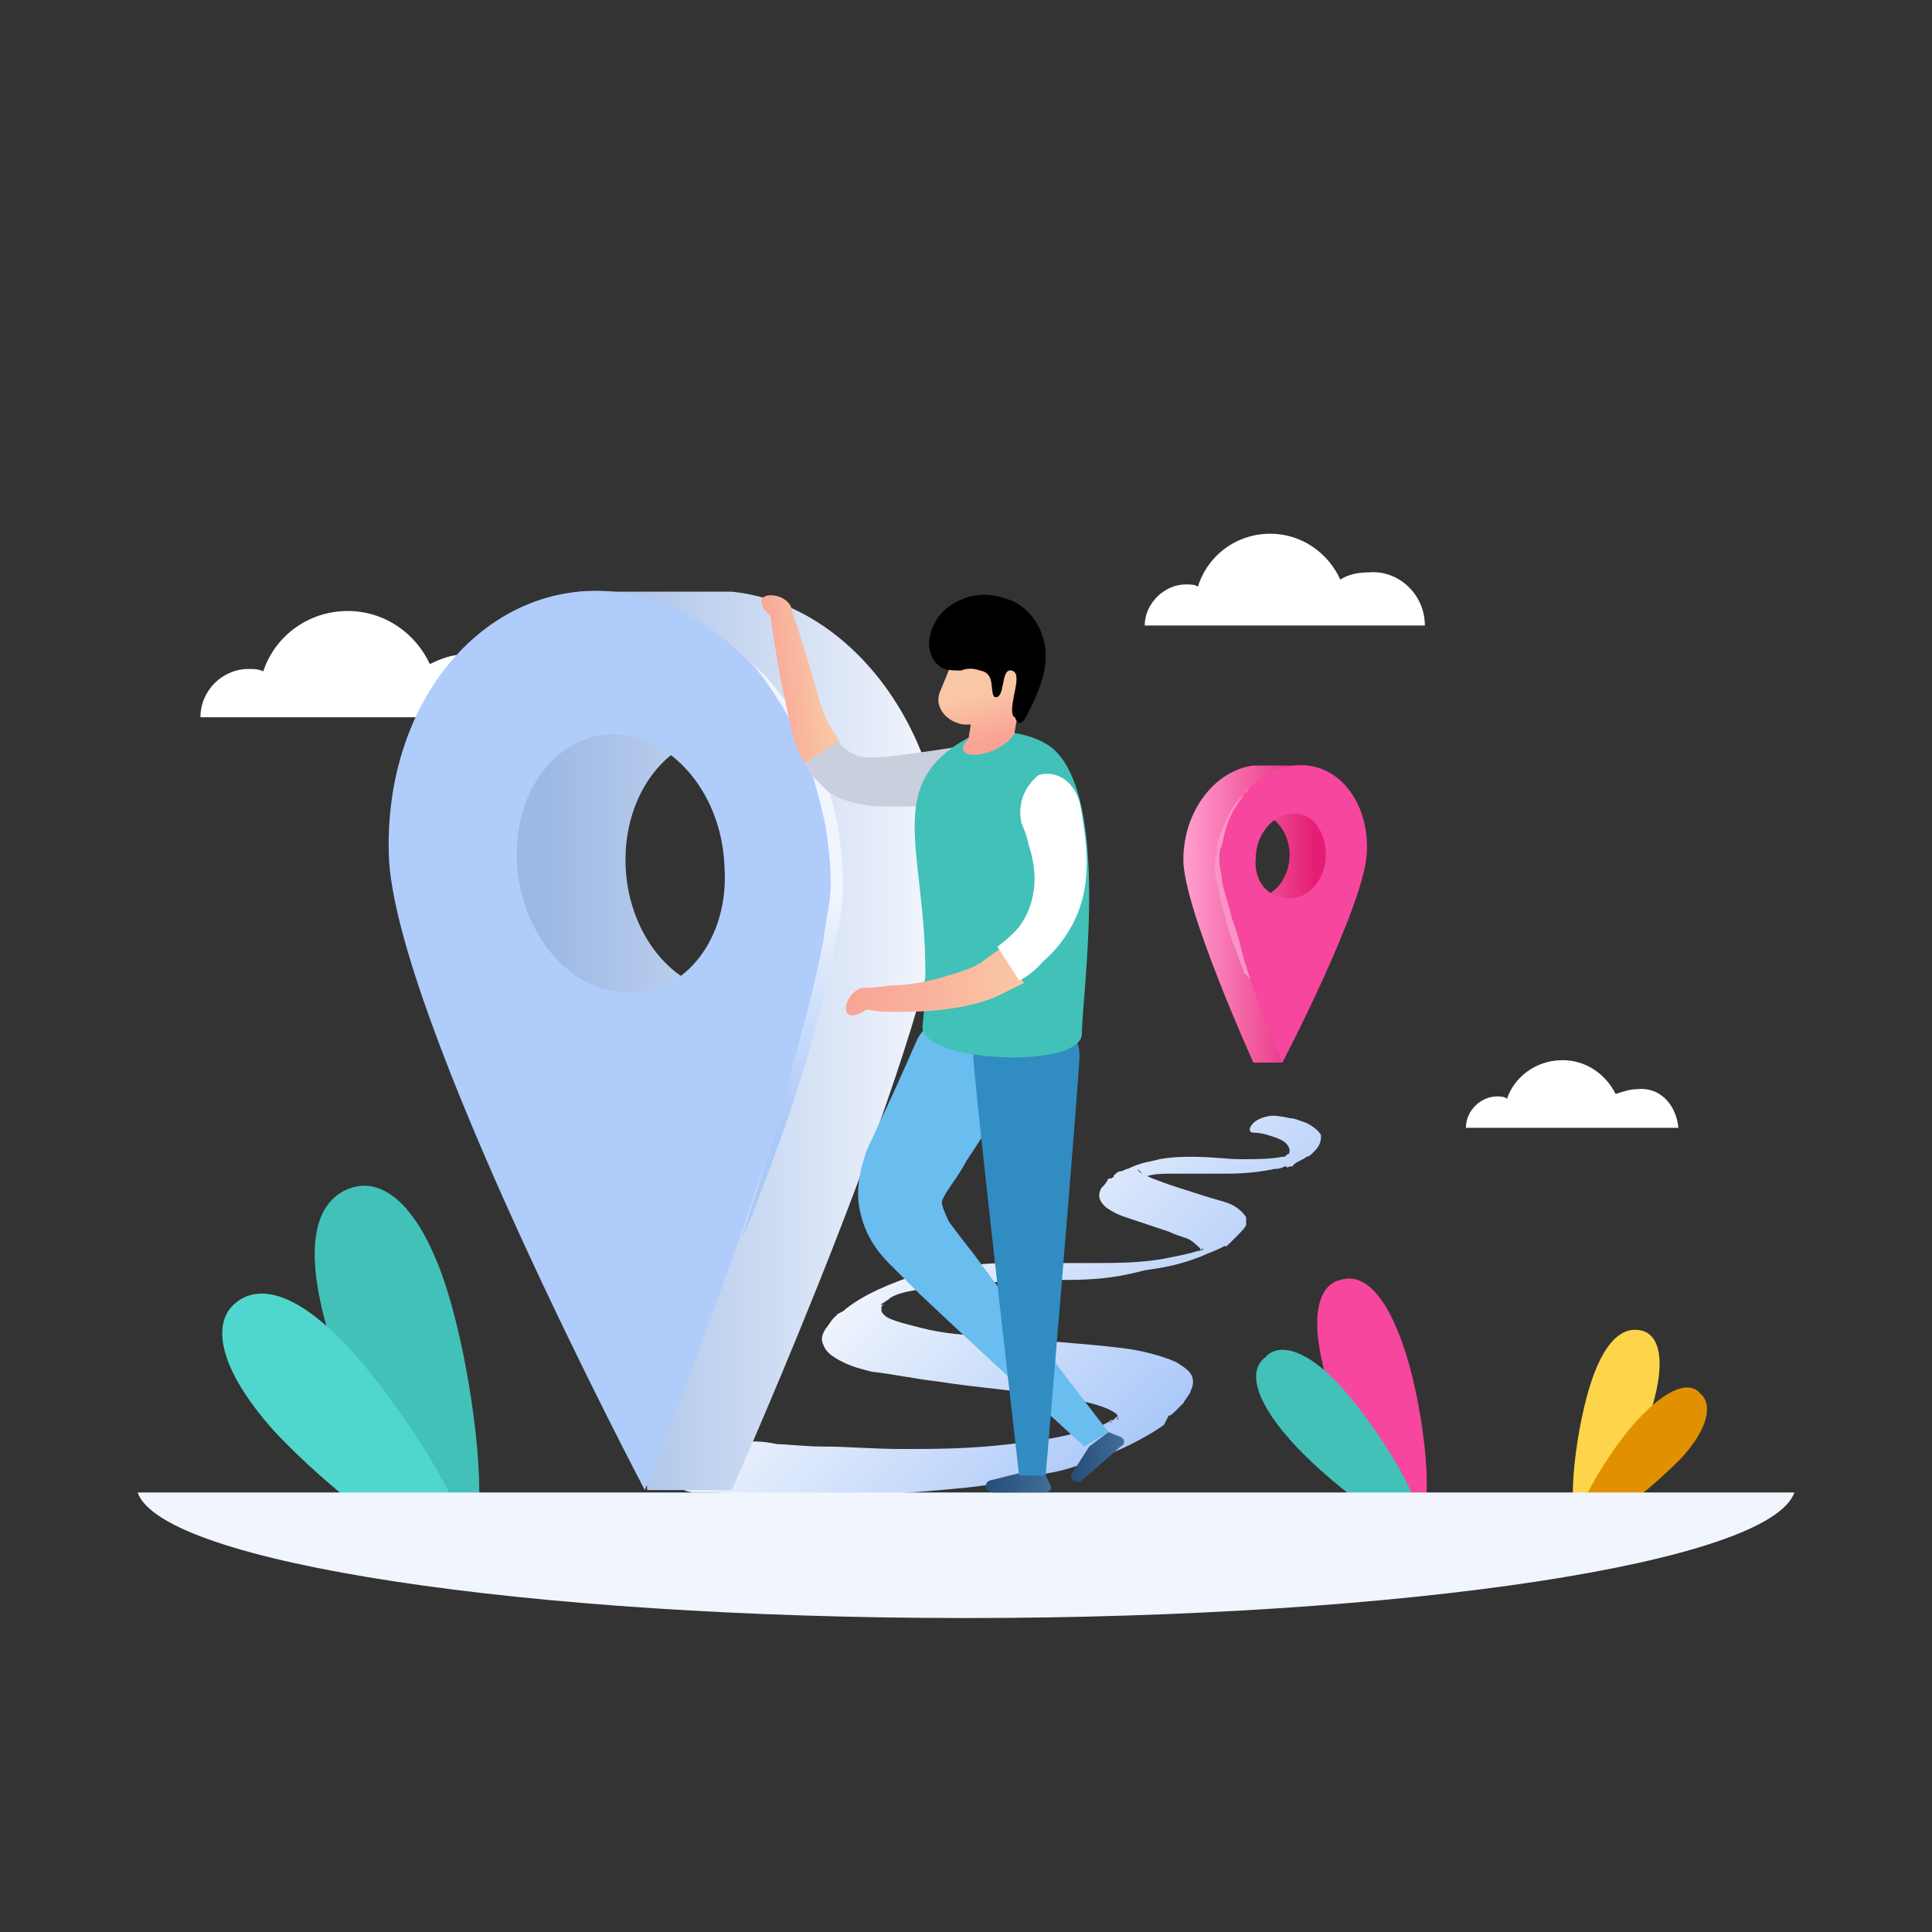 <svg width="497" height="497" viewBox="0 0 497 497" fill="none" xmlns="http://www.w3.org/2000/svg">
<rect x="0" y="0" width="497" height="497" fill="#333333" stroke="none"/>
<path d="M84.49 342.93C91.324 365.916 109.961 403.191 118.659 400.706C127.356 398.221 122.386 356.598 115.553 333.611C108.719 310.625 98.779 302.549 90.081 305.655C81.384 308.761 77.656 319.944 84.49 342.93Z" fill="#42C1B8"/>
<path d="M91.324 348.521C105.612 364.674 124.871 395.736 119.28 400.706C113.689 406.297 84.49 383.311 70.201 367.78C55.913 351.627 54.67 340.445 60.261 335.475C66.474 329.884 77.035 332.369 91.324 348.521Z" fill="#50D7CD"/>
<path d="M341.066 354.113C345.415 369.644 358.461 393.873 364.052 392.63C369.644 390.766 366.537 363.431 361.567 347.9C356.597 332.369 350.385 327.399 344.794 329.263C339.202 330.505 336.717 338.581 341.066 354.113Z" fill="#F6469D"/>
<path d="M345.415 357.219C354.734 367.78 367.78 388.281 364.052 392.009C360.325 395.736 341.066 380.826 331.748 370.265C322.429 359.704 321.186 352.249 325.535 349.143C328.641 345.415 336.096 346.657 345.415 357.219Z" fill="#42C1B8"/>
<path d="M424.935 362.189C421.207 374.614 411.267 393.873 406.919 392.63C402.57 391.388 405.055 369.644 408.782 357.219C412.51 344.794 417.48 341.066 422.45 342.309C426.799 343.551 428.662 349.764 424.935 362.189Z" fill="#FED44A"/>
<path d="M421.208 365.295C413.753 373.371 403.813 390.145 406.298 392.63C409.404 395.736 424.314 383.311 432.39 375.235C439.845 367.159 440.466 360.946 437.36 358.461C434.875 355.355 429.284 356.598 421.208 365.295Z" fill="#E19100"/>
<path d="M195.694 370.886C195.694 370.886 196.936 370.886 200.043 371.507C202.528 371.507 206.876 372.129 212.468 372.129C218.059 372.129 224.271 372.75 232.348 372.75C240.424 372.75 249.121 372.75 259.683 371.507C264.653 370.886 270.244 370.265 275.214 369.022C277.699 368.401 280.184 367.78 282.048 367.159C283.911 366.537 285.154 365.916 285.775 365.295H286.396C286.396 365.295 284.533 366.537 285.775 365.916L286.396 365.295L287.018 364.674C287.018 364.674 287.639 364.052 287.639 364.674C287.018 364.674 287.639 365.295 287.639 365.295C287.639 365.295 287.639 365.295 287.639 364.674C287.639 364.052 287.018 363.431 285.775 362.81C283.29 361.567 278.941 360.325 273.971 359.704C264.031 357.84 252.849 357.219 241.045 355.355C235.454 354.734 229.863 353.491 224.271 352.87C221.786 352.249 219.301 351.627 216.816 350.385C214.331 349.142 212.468 347.9 211.846 346.036C211.225 344.794 211.225 343.551 212.468 341.687C213.089 341.066 213.71 339.824 214.331 339.202L214.953 338.581L215.574 337.96L216.816 337.339C221.786 332.99 229.863 329.884 235.454 328.02C241.045 326.156 246.015 325.535 249.743 325.535C254.091 324.914 257.819 324.914 260.925 324.914C267.759 324.914 274.593 324.914 280.805 324.914C287.018 324.914 293.851 324.914 300.064 323.671C303.17 323.05 306.276 322.429 308.14 321.807C308.761 321.807 308.761 321.807 309.383 321.186C308.14 321.807 309.383 321.186 308.761 321.807C308.761 321.807 310.004 321.186 309.383 321.186C308.761 321.186 308.761 321.807 308.761 321.807C308.761 321.807 308.761 321.807 308.761 321.186C308.14 320.565 306.898 319.322 305.655 318.701C303.791 318.08 301.928 317.459 300.685 316.837C296.958 315.595 293.23 314.352 289.503 313.11C287.639 312.489 286.396 311.867 284.533 310.625C283.29 309.382 282.048 308.14 283.29 305.655C283.911 305.034 284.533 304.412 285.154 303.17H285.775C285.775 303.17 287.018 302.549 286.396 302.549L287.018 301.927C287.018 301.927 287.639 301.306 288.26 301.306C288.881 301.306 289.503 300.685 290.124 300.685C293.851 298.821 296.336 298.821 298.2 298.2C301.928 297.579 304.413 297.579 306.898 297.579C311.868 297.579 315.595 298.2 319.323 298.2C323.05 298.2 326.778 298.2 329.884 297.579H330.505C330.505 297.579 331.126 297.579 329.884 297.579H330.505L331.126 296.957C331.748 296.957 331.126 296.957 331.126 296.957C331.748 296.957 331.748 296.336 331.748 295.715C331.126 293.23 328.02 292.609 326.156 291.987C324.293 291.366 322.429 291.366 322.429 291.366C321.186 291.366 321.186 290.124 322.429 288.881C323.671 287.639 326.156 287.017 327.399 287.017C327.399 287.017 329.263 287.017 331.748 287.639C332.99 287.639 334.233 288.26 336.096 288.881C337.339 289.502 339.203 290.745 339.824 291.987C339.824 293.23 339.824 294.472 337.96 296.336C337.339 296.957 336.718 297.579 336.096 297.579C335.475 298.2 333.611 298.821 332.99 299.442L332.369 300.064H331.748C330.505 300.685 331.126 300.064 331.126 300.064H330.505C329.263 300.685 328.641 300.685 328.02 300.685C321.808 301.927 318.08 301.927 313.731 301.927C309.383 301.927 305.655 301.927 301.306 301.927C299.443 301.927 296.958 301.927 295.094 302.549C293.851 302.549 293.23 303.17 293.851 302.549H294.473C294.473 302.549 295.094 302.549 294.473 302.549L291.988 300.064C291.366 300.685 292.609 299.442 292.609 300.064C292.609 300.685 292.609 301.306 293.851 301.927C295.094 302.549 296.336 303.17 298.2 303.791C301.306 305.034 305.655 306.276 309.383 307.519C311.246 308.14 313.731 308.761 315.595 309.382C317.459 310.004 319.323 311.246 320.565 313.11C320.565 313.731 320.565 314.352 320.565 314.974C320.565 315.595 319.323 316.837 317.459 318.701C316.838 319.322 316.838 319.322 316.216 319.944C315.595 319.944 316.838 319.322 315.595 320.565H314.974L313.731 321.186C312.489 321.807 310.625 322.429 309.383 323.05C303.17 325.535 298.821 326.156 294.473 326.777C285.154 329.262 278.941 329.262 272.108 329.262C265.274 329.262 259.061 329.884 252.228 329.884C246.015 330.505 238.56 331.126 232.969 332.369C230.484 332.99 229.241 333.611 228.62 334.232L226.756 335.475C226.756 335.475 226.135 336.096 227.378 335.475L226.756 336.096C226.756 336.717 226.756 336.717 226.756 337.339C227.378 338.581 228.62 339.202 230.484 339.824C232.348 340.445 234.833 341.066 237.318 341.687C242.288 342.93 247.879 343.551 253.47 343.551C264.653 344.794 277.078 345.415 287.639 346.657C293.23 347.279 298.2 348.521 302.549 350.385C304.413 351.627 306.898 352.87 306.898 355.355C306.898 355.976 306.898 356.597 306.276 357.84C306.276 358.461 305.034 359.704 304.413 360.946L303.791 361.567C303.791 361.567 303.791 361.567 303.17 362.189L302.549 362.81L301.928 363.431C302.549 362.81 300.685 364.674 300.685 364.052L299.443 366.537C295.094 369.644 288.881 372.75 283.911 374.614C278.941 376.477 273.971 378.341 269.623 378.962C260.925 380.826 254.713 382.069 248.5 382.69C236.075 383.932 226.135 384.554 217.438 384.554C208.74 384.554 201.906 384.554 195.694 384.554C190.103 384.554 185.754 383.932 182.648 383.932C179.541 383.932 178.299 383.932 178.299 383.932C173.329 383.311 173.329 380.205 178.299 376.477C182.026 373.371 190.103 370.265 195.694 370.886C195.073 370.886 195.694 370.886 195.694 370.886Z" fill="url(#paint0_linear_2_392)"/>
<path d="M35.411 383.932C41.624 401.949 134.811 416.237 248.5 416.237C362.189 416.237 455.376 401.949 461.589 383.932H35.411Z" fill="#F1F5FD"/>
<path d="M136.675 184.511H51.564C51.564 177.678 57.155 172.086 63.989 172.086C65.231 172.086 66.474 172.086 67.716 172.708C70.823 163.389 79.52 157.176 89.46 157.176C98.779 157.176 106.855 162.768 110.582 170.844C113.067 169.601 116.174 168.359 119.28 168.359C128.599 167.738 136.054 175.193 136.675 184.511Z" fill="white"/>
<path d="M188.239 152.206C187.617 152.206 186.375 152.206 185.754 152.206H183.269H149.1L150.342 165.874C137.296 178.299 128.599 197.557 128.599 219.922C128.599 242.287 145.994 288.26 162.146 325.535L166.495 383.311H188.239C188.239 383.311 242.909 260.925 242.909 224.271C242.909 187.617 218.68 155.312 188.239 152.206ZM188.239 255.334C173.329 255.334 160.904 239.802 160.904 221.165C160.904 202.527 173.329 188.239 188.239 188.86C203.149 190.102 214.331 205.012 214.331 223.029C214.331 241.045 203.149 255.955 188.239 255.334Z" fill="url(#paint1_linear_2_392)"/>
<path d="M157.797 152.206C125.492 149.1 98.779 179.541 100.021 219.923C101.264 260.925 165.874 383.311 165.874 383.311C165.874 383.311 215.574 260.925 214.331 224.271C213.089 187.618 188.86 155.313 157.797 152.206ZM161.525 255.334C146.615 255.334 133.569 239.803 132.947 221.165C132.326 202.528 144.13 188.239 159.04 188.86C173.95 190.103 185.754 205.013 186.375 223.029C187.617 241.045 176.435 255.955 161.525 255.334Z" fill="#B0CCFB"/>
<path d="M190.724 318.701C190.724 318.701 193.83 309.383 198.179 295.094C200.664 287.639 202.528 279.563 205.013 270.244C207.498 260.925 209.983 251.606 211.846 241.666C212.468 236.696 213.71 231.726 213.71 227.378C213.71 222.408 213.089 217.438 212.468 213.089C210.604 203.77 208.119 195.694 205.013 188.86C201.906 182.026 198.179 177.056 195.694 173.329C194.451 171.465 193.209 170.223 192.588 169.601C191.966 168.98 191.345 168.359 191.345 168.359C191.345 168.359 191.966 168.98 192.588 169.601C193.209 170.223 194.451 171.465 196.315 173.329C199.421 176.435 203.149 181.405 206.876 188.239C210.604 195.073 213.71 203.149 215.574 212.468C216.195 217.438 216.816 221.786 216.816 227.378C216.816 232.348 216.195 237.318 214.953 242.288C211.225 262.168 205.013 281.426 200.043 295.094C197.558 301.928 195.073 308.14 193.83 311.868C191.966 316.216 190.724 318.701 190.724 318.701Z" fill="url(#paint2_linear_2_392)"/>
<path d="M304.412 221.165C304.412 233.59 322.429 273.35 322.429 273.35H329.884L331.126 254.091C336.717 241.666 342.309 226.756 342.309 219.301C342.309 211.846 339.824 205.634 335.475 201.285L336.096 196.936H324.914H323.05H322.429C312.489 198.179 304.412 208.74 304.412 221.165ZM313.731 220.544C313.731 214.953 317.459 209.361 322.429 209.361C327.399 208.74 331.747 213.71 331.747 219.923C331.747 226.135 327.399 231.105 322.429 231.105C317.459 231.105 313.731 226.756 313.731 220.544Z" fill="url(#paint3_linear_2_392)"/>
<path d="M313.731 221.165C313.11 233.59 329.884 273.35 329.884 273.35C329.884 273.35 351.006 232.969 351.627 219.301C352.249 205.634 343.551 195.694 332.99 196.936C322.429 198.179 314.352 208.74 313.731 221.165ZM323.05 220.544C323.05 214.953 327.399 209.361 332.369 209.361C337.339 208.74 341.066 213.71 341.066 219.923C341.066 226.135 336.717 231.105 331.747 231.105C326.156 231.105 322.429 226.756 323.05 220.544Z" fill="#F6469D"/>
<path d="M321.808 252.227C321.808 252.227 320.565 249.121 319.323 244.151C318.701 241.666 318.08 239.181 316.838 236.075C316.216 232.969 314.974 229.862 314.353 226.756C314.353 224.892 313.731 223.65 313.731 221.786C313.731 219.922 313.731 218.68 314.353 217.437C314.974 214.331 315.595 211.846 316.838 209.361C318.08 206.876 319.323 205.634 319.944 204.391C320.565 203.77 320.565 203.149 321.186 203.149L321.808 202.527C321.808 202.527 321.808 202.527 321.186 203.149C321.186 203.149 320.565 203.77 319.944 204.391C318.701 205.634 317.459 206.876 316.216 209.361C314.974 211.846 313.731 214.331 313.11 217.437C313.11 219.301 312.489 220.544 312.489 222.407C312.489 224.271 312.489 225.514 313.11 227.377C314.353 233.59 316.216 240.424 318.08 244.773C318.701 247.258 319.944 249.121 319.944 250.364C321.186 250.985 321.808 252.227 321.808 252.227Z" fill="#FA94C6"/>
<path d="M285.154 368.401C285.154 368.401 267.759 346.036 250.364 322.429C247.879 319.323 246.015 316.838 244.151 314.353C242.909 311.868 242.288 310.004 242.288 309.383C242.288 308.761 242.909 307.519 244.151 305.655C245.394 303.791 247.258 301.306 248.5 298.821C254.713 289.503 259.061 282.048 259.683 280.805C262.789 274.593 262.168 263.41 255.334 259.683C249.121 255.955 239.181 261.546 236.075 267.138C235.454 268.38 232.348 275.835 227.378 286.396C226.135 288.881 224.893 291.988 223.029 295.715C221.786 299.443 219.923 305.034 221.165 311.246C222.408 317.459 225.514 321.808 228.62 324.914C231.726 328.02 234.211 330.505 236.696 332.99C257.819 352.87 278.941 372.129 278.941 372.129L285.154 368.401Z" fill="#69BDEF"/>
<path d="M207.497 196.936C207.497 196.936 205.634 194.451 204.391 190.724C203.149 186.996 202.527 182.026 201.285 177.056C199.421 167.738 198.179 158.419 198.179 158.419C190.724 151.585 203.149 151.585 203.77 157.176C203.77 157.176 206.876 166.495 209.361 175.193C210.604 179.541 211.846 184.511 213.71 186.996C214.952 189.481 216.195 190.724 216.195 190.724L207.497 196.936Z" fill="url(#paint4_linear_2_392)"/>
<path d="M250.985 191.345C250.985 191.345 240.424 193.209 229.862 194.451C224.271 195.072 221.165 195.073 219.301 193.83C216.816 192.588 215.574 190.724 215.574 190.724L206.876 196.315C206.876 196.315 207.497 196.936 208.119 198.179C208.74 199.421 210.604 201.285 212.467 203.149C214.331 205.012 218.059 206.255 221.165 206.876C224.271 207.497 227.377 207.497 230.484 207.497C241.666 207.497 252.849 206.876 252.849 206.876C265.274 206.255 262.789 190.102 250.985 191.345Z" fill="#CACFDD"/>
<path d="M285.154 368.401L288.26 369.644C289.502 370.265 289.502 371.508 288.26 372.129L278.32 380.826C277.077 382.069 274.592 380.205 275.835 378.963L280.184 372.129L285.154 368.401Z" fill="url(#paint5_linear_2_392)"/>
<path d="M269.001 379.584L270.244 382.069C270.865 383.311 269.623 383.933 268.38 383.933H255.334C253.47 383.933 252.849 381.448 254.712 380.826L262.167 378.963L269.001 379.584Z" fill="url(#paint6_linear_2_392)"/>
<path d="M269.001 379.584C269.001 379.584 277.699 276.456 277.699 271.486C277.699 265.274 271.486 256.576 264.031 256.576C256.576 256.576 250.364 265.274 250.364 271.486C250.364 277.078 262.168 379.584 262.168 379.584H269.001Z" fill="#318CC2"/>
<path d="M237.317 264.031C236.696 273.35 278.32 275.214 278.32 265.895C278.32 255.955 285.775 205.634 270.865 192.588C266.516 188.86 255.955 186.375 248.5 190.103C224.271 203.77 241.666 223.65 237.317 264.031Z" fill="#42C1B8"/>
<path d="M246.015 167.737L264.031 170.222L260.925 188.86C255.955 195.694 243.53 195.694 249.121 190.102L249.742 186.375H247.879C243.53 185.754 240.424 182.026 241.666 178.299L246.015 167.737Z" fill="url(#paint7_linear_2_392)"/>
<path d="M268.812 166.279C269.771 172.49 266.895 178.702 264.018 184.292C263.539 184.913 263.539 185.534 263.06 185.534C262.58 186.155 262.101 186.155 261.622 185.534C261.142 184.913 261.142 184.292 260.663 184.292C259.225 181.186 263.539 173.111 260.184 172.49C257.307 171.869 258.745 179.944 255.869 179.323C254.431 178.08 256.349 173.111 252.034 172.49C250.596 171.869 248.679 171.869 247.241 172.49C245.803 172.49 243.885 172.49 242.447 171.869C240.051 170.627 238.612 167.521 239.092 164.415C239.571 161.31 241.009 158.825 242.927 156.962C247.241 153.235 252.993 151.993 258.266 153.856C263.539 155.098 267.853 160.067 268.812 166.279Z" fill="black"/>
<path d="M263.41 252.849C263.41 252.849 260.925 254.091 257.198 255.955C253.47 257.819 247.879 259.061 242.909 259.682C237.939 260.304 232.969 260.304 229.241 260.304C225.514 260.304 223.029 259.682 223.029 259.682C214.331 265.274 217.438 253.47 223.029 254.091C223.029 254.091 225.514 254.091 229.241 253.47C232.969 253.47 237.318 252.849 241.666 251.606C246.015 250.364 250.364 249.121 252.849 247.257C255.334 245.394 257.198 244.151 257.198 244.151L263.41 252.849Z" fill="url(#paint8_linear_2_392)"/>
<path d="M262.789 211.846C262.789 211.846 264.031 214.331 264.653 217.437C265.895 221.165 266.516 225.514 265.895 229.241C265.274 233.59 263.41 237.317 260.925 239.802C258.44 242.287 256.576 243.53 256.576 243.53L262.168 252.227C262.168 252.227 265.274 250.985 268.38 247.257C272.108 244.151 276.456 238.56 278.32 231.726C280.184 224.892 279.563 218.059 278.941 213.71C278.32 208.74 277.699 206.255 277.699 206.255C275.835 200.042 270.865 198.179 267.138 199.421C264.031 201.906 261.546 206.255 262.789 211.846Z" fill="white"/>
<path d="M431.769 290.124H377.099C377.099 285.775 380.826 282.048 385.175 282.048C385.796 282.048 387.039 282.047 387.66 282.669C389.524 277.077 395.115 272.729 401.949 272.729C408.161 272.729 413.131 276.456 415.616 281.426C417.48 280.805 419.344 280.184 421.207 280.184C426.799 279.562 431.147 283.911 431.769 290.124Z" fill="white"/>
<path d="M366.538 160.904H294.473C294.473 155.313 299.443 150.343 305.034 150.343C306.276 150.343 307.519 150.343 308.14 150.964C310.625 142.888 318.08 137.296 326.778 137.296C334.854 137.296 341.688 142.266 344.794 149.1C346.658 147.858 349.143 147.236 352.249 147.236C359.704 146.615 366.538 152.828 366.538 160.904Z" fill="white"/>
<defs>
<linearGradient id="paint0_linear_2_392" x1="215.946" y1="334.344" x2="271.293" y2="393.163" gradientUnits="userSpaceOnUse">
<stop stop-color="#F1F5FD"/>
<stop offset="1" stop-color="#AAC8F9"/>
</linearGradient>
<linearGradient id="paint1_linear_2_392" x1="239.057" y1="267.821" x2="140.253" y2="267.821" gradientUnits="userSpaceOnUse">
<stop stop-color="#F1F5FD"/>
<stop offset="1" stop-color="#9CB8E4"/>
</linearGradient>
<linearGradient id="paint2_linear_2_392" x1="199.682" y1="227.862" x2="191.09" y2="289.36" gradientUnits="userSpaceOnUse">
<stop stop-color="#F1F5FD"/>
<stop offset="1" stop-color="#AAC8F9"/>
</linearGradient>
<linearGradient id="paint3_linear_2_392" x1="305.68" y1="235.211" x2="338.177" y2="235.211" gradientUnits="userSpaceOnUse">
<stop stop-color="#FF9BCC"/>
<stop offset="1" stop-color="#E41E74"/>
</linearGradient>
<linearGradient id="paint4_linear_2_392" x1="212.15" y1="174.093" x2="196.103" y2="175.889" gradientUnits="userSpaceOnUse">
<stop stop-color="#F9C7A5"/>
<stop offset="1" stop-color="#F9A395"/>
</linearGradient>
<linearGradient id="paint5_linear_2_392" x1="288.813" y1="375.341" x2="275.649" y2="375.341" gradientUnits="userSpaceOnUse">
<stop stop-color="#416D99"/>
<stop offset="1" stop-color="#244D77"/>
</linearGradient>
<linearGradient id="paint6_linear_2_392" x1="270.144" y1="381.957" x2="253.464" y2="381.957" gradientUnits="userSpaceOnUse">
<stop stop-color="#416D99"/>
<stop offset="1" stop-color="#244D77"/>
</linearGradient>
<linearGradient id="paint7_linear_2_392" x1="253.694" y1="178.106" x2="256.725" y2="190.028" gradientUnits="userSpaceOnUse">
<stop stop-color="#F9C7A5"/>
<stop offset="1" stop-color="#F9A395"/>
</linearGradient>
<linearGradient id="paint8_linear_2_392" x1="263.416" y1="252.358" x2="217.767" y2="252.358" gradientUnits="userSpaceOnUse">
<stop stop-color="#F9C7A5"/>
<stop offset="1" stop-color="#F9A395"/>
</linearGradient>
</defs>
</svg>
